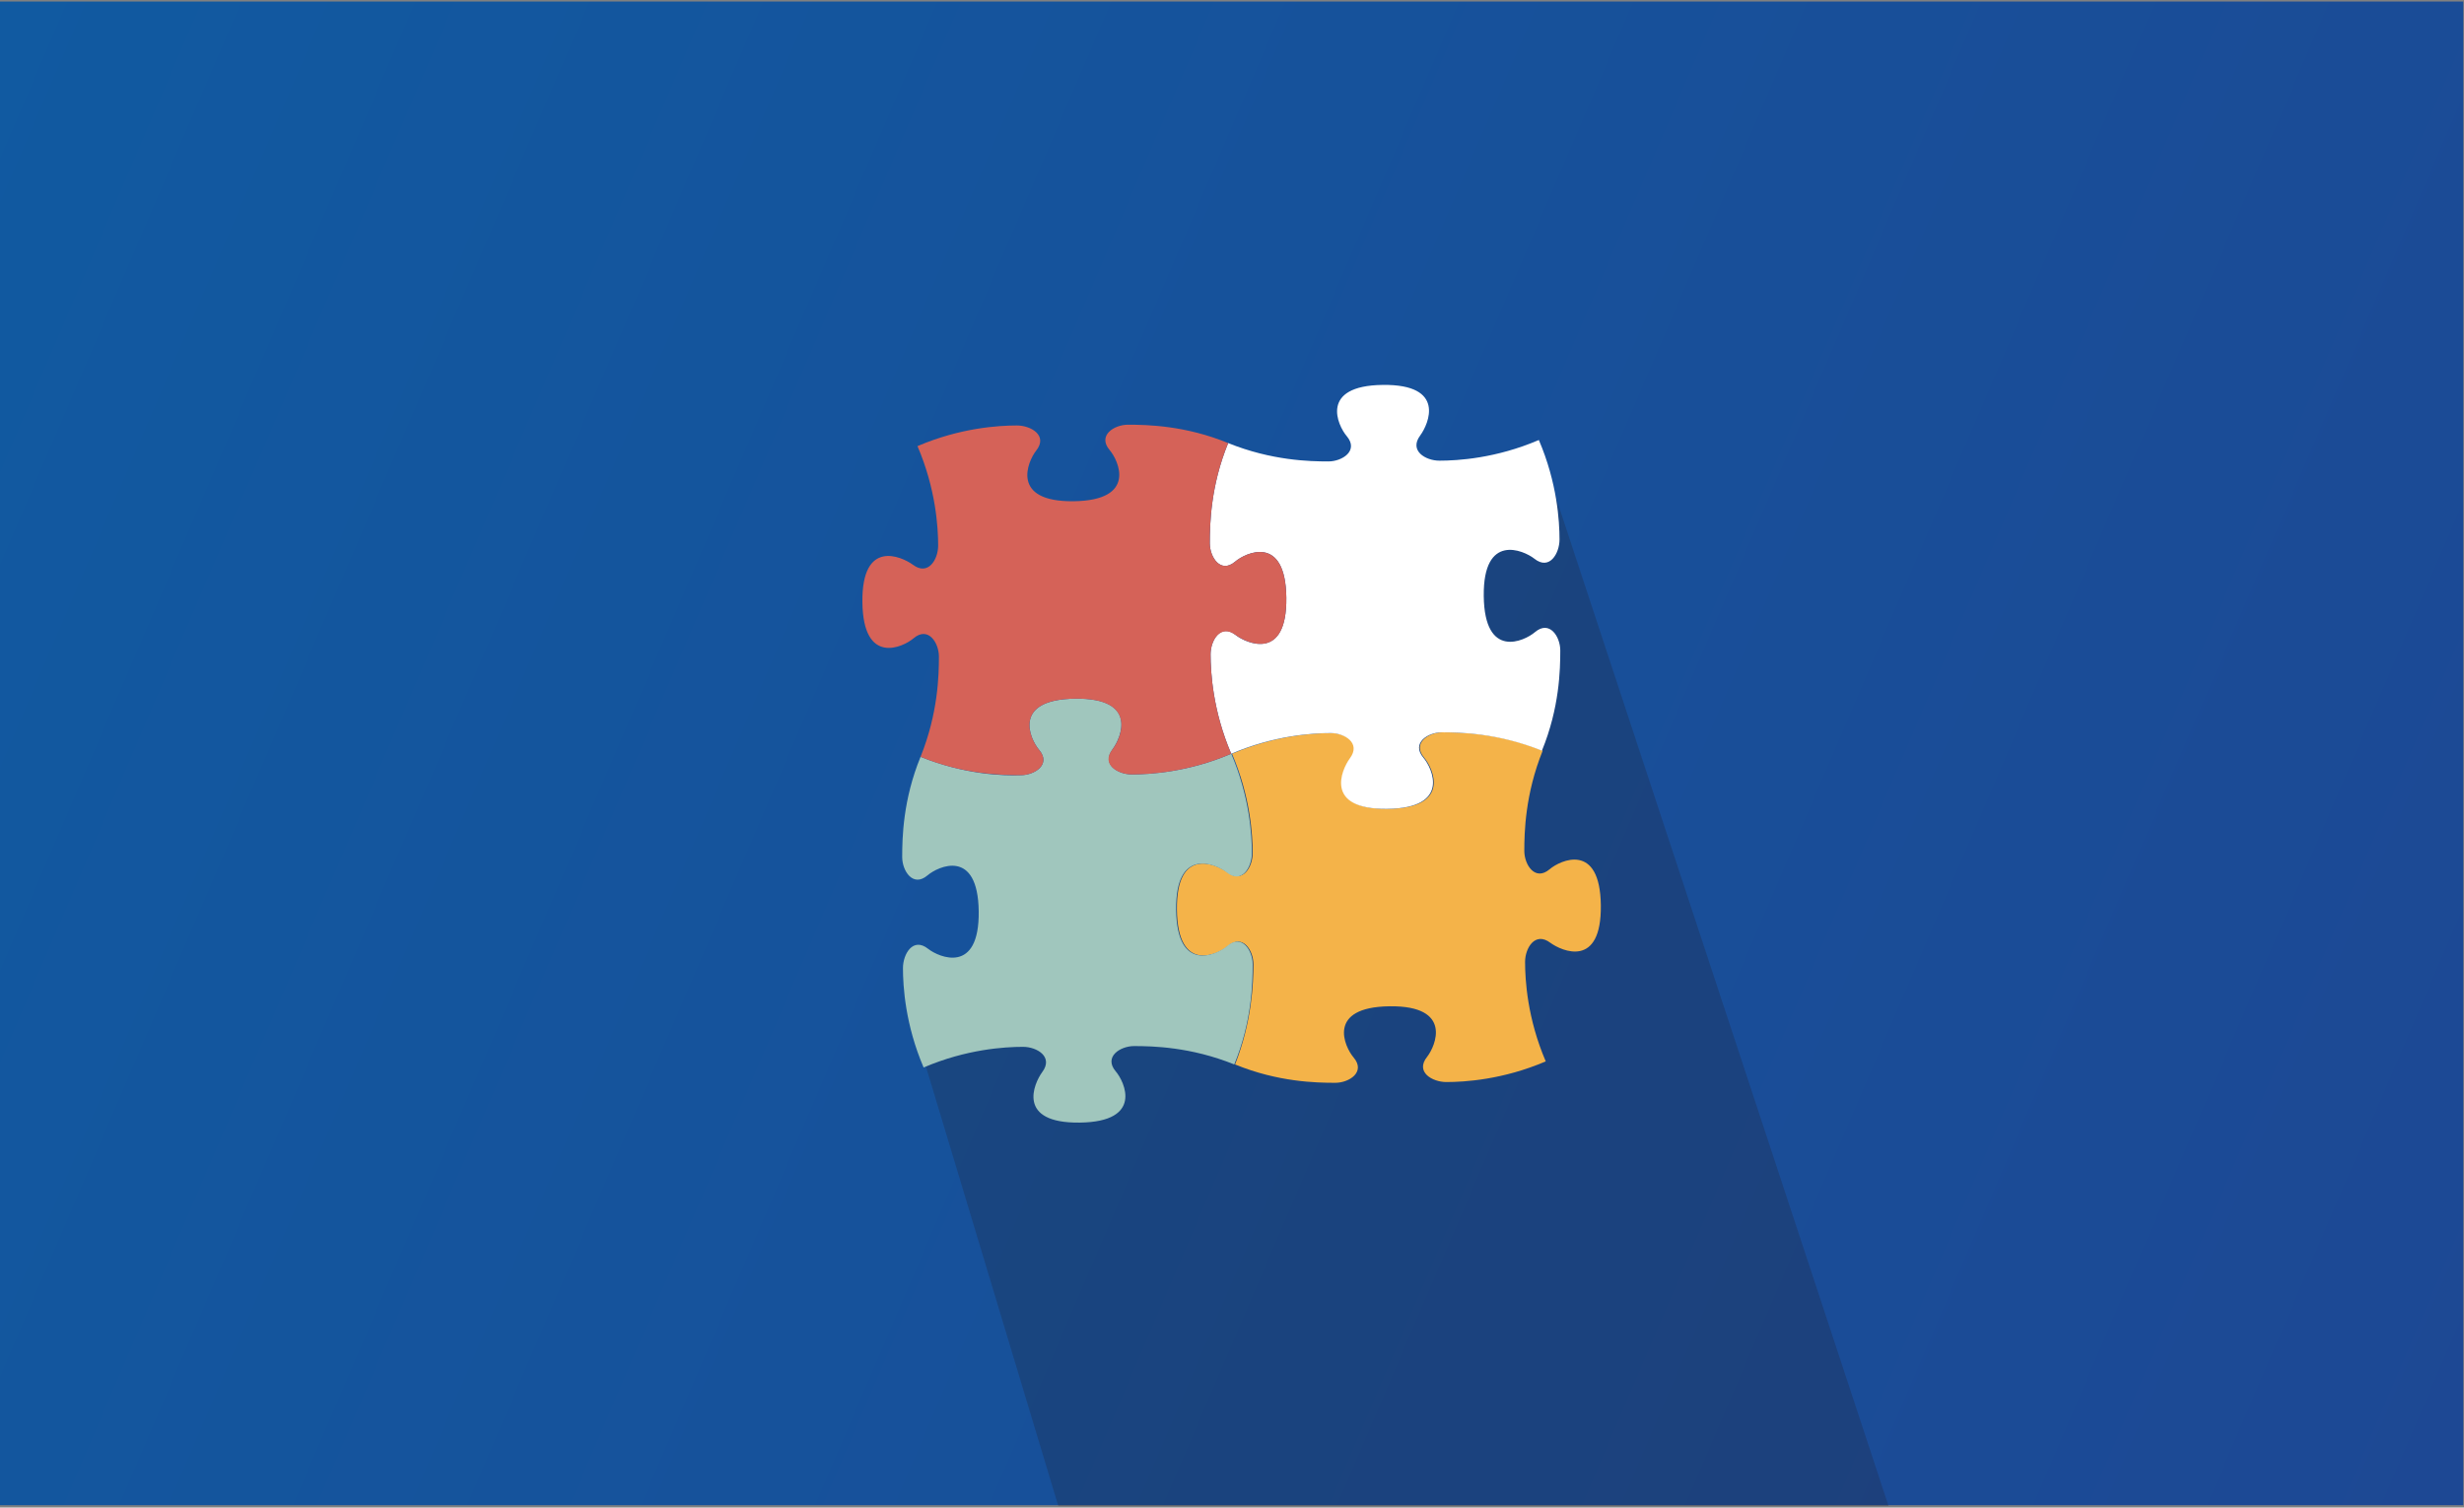 <?xml version="1.0" encoding="utf-8"?>
<!-- Generator: Adobe Illustrator 22.1.0, SVG Export Plug-In . SVG Version: 6.00 Build 0)  -->
<svg version="1.1" id="图层_1" xmlns="http://www.w3.org/2000/svg" xmlns:xlink="http://www.w3.org/1999/xlink" x="0px" y="0px"
	 viewBox="0 0 322 197" style="enable-background:new 0 0 322 197;" xml:space="preserve">
<rect x="0" y="0" width="322" height="197" fill="#808080" stroke="none"/>
<style type="text/css">
	.st0{fill:url(#SVGID_1_);}
	.st1{opacity:0.2;fill:#231815;}
	.st2{fill:#F4B349;}
	.st3{fill:#FFFFFF;}
	.st4{fill:#A0C6BD;}
	.st5{fill:#D56258;}
</style>
<linearGradient id="SVGID_1_" gradientUnits="userSpaceOnUse" x1="947.72" y1="435.69" x2="-281.734" y2="-91.219">
	<stop  offset="0" style="stop-color:#33287D"/>
	<stop  offset="1" style="stop-color:#0768AB"/>
</linearGradient>
<rect x="-0.1" y="0.2" class="st0" width="322" height="196.5"/>
<polygon class="st1" points="120.8,138.7 138.3,196.8 246.8,196.8 203.1,64.3 "/>
<g>
	<g id="SPLINE_4_">
		<path class="st2" d="M161.4,139.1c5.6,2.3,10.6,2.4,13.1,2.4c1.8,0,4-1.4,2.4-3.3c-1.2-1.4-3.6-6.6,4.7-6.7c8.3-0.1,6,5.2,4.9,6.6
			c-1.6,2,0.7,3.3,2.5,3.3c2.4,0,7.4-0.3,13-2.7c-2.4-5.6-2.7-10.6-2.7-13c0-1.8,1.3-4,3.3-2.5c1.5,1.1,6.7,3.4,6.6-4.9
			c-0.1-8.3-5.3-5.9-6.7-4.7c-1.9,1.6-3.3-0.6-3.3-2.4c0-2.4,0.1-7.4,2.4-13.1c-5.6-2.3-10.6-2.4-13.1-2.4c-1.8,0-4,1.4-2.4,3.3
			c1.2,1.4,3.6,6.6-4.7,6.7c-8.3,0.1-6-5.2-4.9-6.6c1.6-2-0.7-3.3-2.5-3.3c-2.4,0-7.4,0.3-13,2.7c2.4,5.6,2.7,10.6,2.7,13
			c0,1.8-1.3,4-3.3,2.5c-1.5-1.1-6.7-3.4-6.6,4.9c0.1,8.3,5.3,5.9,6.7,4.7c1.9-1.6,3.3,0.6,3.3,2.4
			C163.8,128.5,163.6,133.5,161.4,139.1z"/>
	</g>
	<g id="SPLINE_3_">
		<path class="st3" d="M160.5,57.9c-2.3,5.6-2.4,10.6-2.4,13.1c0,1.8,1.4,4,3.3,2.4c1.4-1.2,6.6-3.6,6.7,4.7c0.1,8.3-5.2,6-6.6,4.9
			c-2-1.6-3.3,0.7-3.3,2.5c0,2.4,0.3,7.4,2.7,13c5.6-2.4,10.6-2.7,13-2.7c1.8,0,4,1.3,2.5,3.3c-1.1,1.5-3.4,6.7,4.9,6.6
			c8.3-0.1,5.9-5.3,4.7-6.7c-1.6-1.9,0.6-3.3,2.4-3.3c2.4,0,7.4,0.1,13.1,2.4c2.3-5.6,2.4-10.6,2.4-13.1c0-1.8-1.4-4-3.3-2.4
			c-1.4,1.2-6.6,3.6-6.7-4.7c-0.1-8.3,5.2-6,6.6-4.9c2,1.6,3.3-0.7,3.3-2.5c0-2.4-0.3-7.4-2.7-13c-5.6,2.4-10.6,2.7-13,2.7
			c-1.8,0-4-1.3-2.5-3.3c1.1-1.5,3.4-6.7-4.9-6.6c-8.3,0.1-5.9,5.3-4.7,6.7c1.6,1.9-0.6,3.3-2.4,3.3
			C171.2,60.3,166.2,60.2,160.5,57.9z"/>
	</g>
	<g id="SPLINE_2_">
		<path class="st4" d="M120.3,98.9c-2.3,5.6-2.4,10.6-2.4,13.1c0,1.8,1.4,4,3.3,2.4c1.4-1.2,6.6-3.6,6.7,4.7c0.1,8.3-5.2,6-6.6,4.9
			c-2-1.6-3.3,0.7-3.3,2.5c0,2.4,0.3,7.4,2.7,13c5.6-2.4,10.6-2.7,13-2.7c1.8,0,4,1.3,2.5,3.3c-1.1,1.5-3.4,6.7,4.9,6.6
			c8.3-0.1,5.9-5.3,4.7-6.7c-1.6-1.9,0.6-3.3,2.4-3.3c2.4,0,7.4,0.1,13.1,2.4c2.3-5.6,2.4-10.6,2.4-13.1c0-1.8-1.4-4-3.3-2.4
			c-1.4,1.2-6.6,3.6-6.7-4.7c-0.1-8.3,5.2-6,6.6-4.9c2,1.6,3.3-0.7,3.3-2.5c0-2.4-0.3-7.4-2.7-13c-5.6,2.4-10.6,2.7-13,2.7
			c-1.8,0-4-1.3-2.5-3.3c1.1-1.5,3.4-6.7-4.9-6.6c-8.3,0.1-5.9,5.3-4.7,6.7c1.6,1.9-0.6,3.3-2.4,3.3C131,101.4,126,101.2,120.3,98.9
			z"/>
	</g>
	<g id="SPLINE_1_">
		<path class="st5" d="M160.5,57.9c-5.6-2.3-10.6-2.4-13.1-2.4c-1.8,0-4,1.4-2.4,3.3c1.2,1.4,3.6,6.6-4.7,6.7
			c-8.3,0.1-6-5.2-4.9-6.6c1.6-2-0.7-3.3-2.5-3.3c-2.4,0-7.4,0.3-13,2.7c2.4,5.6,2.7,10.6,2.7,13c0,1.8-1.3,4-3.3,2.5
			c-1.5-1.1-6.7-3.4-6.6,4.9c0.1,8.3,5.3,5.9,6.7,4.7c1.9-1.6,3.3,0.6,3.3,2.4c0,2.4-0.1,7.4-2.4,13.1c5.6,2.3,10.6,2.4,13.1,2.4
			c1.8,0,4-1.4,2.4-3.3c-1.2-1.4-3.6-6.6,4.7-6.7c8.3-0.1,6,5.2,4.9,6.6c-1.6,2,0.7,3.3,2.5,3.3c2.4,0,7.4-0.3,13-2.7
			c-2.4-5.6-2.7-10.6-2.7-13c0-1.8,1.3-4,3.3-2.5c1.5,1.1,6.7,3.4,6.6-4.9c-0.1-8.3-5.3-5.9-6.7-4.7c-1.9,1.6-3.3-0.6-3.3-2.4
			C158.1,68.5,158.2,63.5,160.5,57.9z"/>
	</g>
</g>
</svg>
